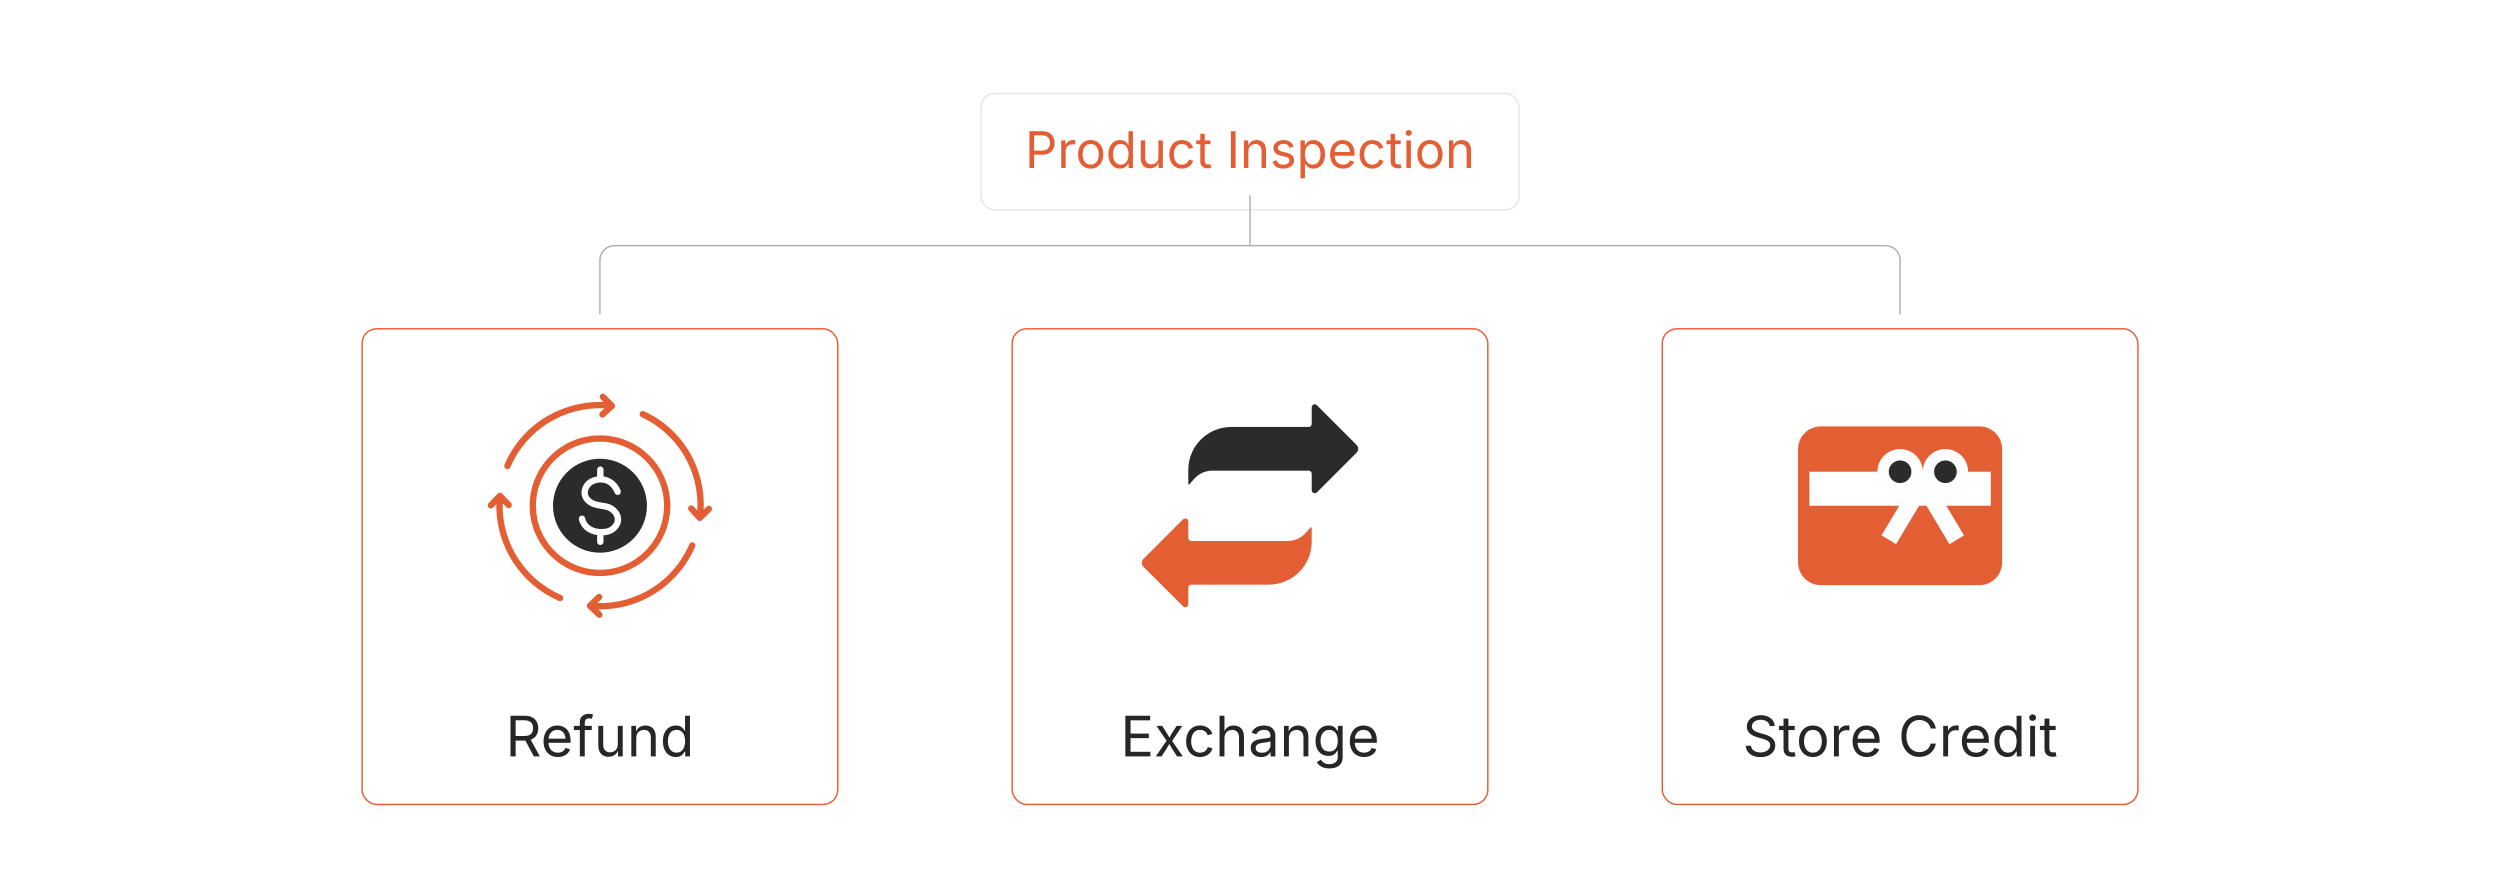 <?xml version="1.0" encoding="UTF-8"?><svg id="_02-Product-Inspection-_-Return-Processing" xmlns="http://www.w3.org/2000/svg" xmlns:xlink="http://www.w3.org/1999/xlink" viewBox="0 0 860 298.867"><defs><filter id="drop-shadow-1" filterUnits="userSpaceOnUse"><feOffset dx="0" dy="5"/><feGaussianBlur result="blur" stdDeviation="4"/><feFlood flood-color="#333" flood-opacity=".09"/><feComposite in2="blur" operator="in"/><feComposite in="SourceGraphic"/></filter><filter id="drop-shadow-2" filterUnits="userSpaceOnUse"><feOffset dx="0" dy="5"/><feGaussianBlur result="blur-2" stdDeviation="4"/><feFlood flood-color="#333" flood-opacity=".09"/><feComposite in2="blur-2" operator="in"/><feComposite in="SourceGraphic"/></filter><filter id="drop-shadow-3" filterUnits="userSpaceOnUse"><feOffset dx="0" dy="5"/><feGaussianBlur result="blur-3" stdDeviation="4"/><feFlood flood-color="#333" flood-opacity=".09"/><feComposite in2="blur-3" operator="in"/><feComposite in="SourceGraphic"/></filter><filter id="drop-shadow-4" filterUnits="userSpaceOnUse"><feOffset dx="0" dy="5"/><feGaussianBlur result="blur-4" stdDeviation="4"/><feFlood flood-color="#333" flood-opacity=".09"/><feComposite in2="blur-4" operator="in"/><feComposite in="SourceGraphic"/></filter></defs><g filter="url(#drop-shadow-1)"><rect x="337.485" y="27.141" width="185.03" height="40.038" rx="4.627" ry="4.627" fill="#fff" stroke="#e5e5e5" stroke-miterlimit="10" stroke-width=".5"/><path d="M354.132,52.798v-12.661h4.334c.985,0,1.797.18,2.434.54.638.36,1.11.843,1.419,1.449.309.606.463,1.286.463,2.039s-.154,1.436-.463,2.048c-.309.612-.781,1.099-1.415,1.461-.634.363-1.444.544-2.43.544h-3.067v-1.419h2.991c.668,0,1.207-.115,1.615-.344s.704-.544.888-.943c.184-.399.276-.848.276-1.347s-.092-.944-.276-1.338c-.184-.394-.481-.704-.892-.93s-.953-.34-1.627-.34h-2.634v11.242h-1.615Z" fill="#e45e34" stroke-width="0"/><path d="M365.06,52.798v-9.5h1.479v1.461h.102c.176-.481.489-.868.939-1.16.451-.292.959-.438,1.525-.438.113,0,.248.003.404.008.156.006.279.011.37.017v1.538c-.045-.011-.159-.028-.34-.051-.182-.022-.374-.034-.578-.034-.453,0-.859.095-1.219.285s-.642.45-.846.782c-.204.331-.306.712-.306,1.143v5.948h-1.529Z" fill="#e45e34" stroke-width="0"/><path d="M375.188,53.002c-.861,0-1.616-.204-2.265-.612-.649-.408-1.154-.98-1.517-1.717-.363-.736-.544-1.592-.544-2.566,0-.991.181-1.857.544-2.596.362-.739.868-1.312,1.517-1.721.648-.408,1.403-.612,2.265-.612.867,0,1.625.204,2.277.612.651.408,1.158.981,1.521,1.721.362.739.543,1.605.543,2.596,0,.974-.181,1.83-.543,2.566-.363.737-.87,1.309-1.521,1.717-.652.408-1.411.612-2.277.612ZM375.188,51.634c.64,0,1.167-.164,1.581-.493.413-.329.719-.761.917-1.296.198-.536.297-1.115.297-1.738,0-.629-.099-1.214-.297-1.755-.198-.541-.504-.977-.917-1.309-.414-.331-.94-.497-1.581-.497-.635,0-1.156.166-1.563.497-.408.332-.711.767-.909,1.305-.199.538-.298,1.125-.298,1.759,0,.623.099,1.202.298,1.738.198.535.501.967.909,1.296.408.329.929.493,1.563.493Z" fill="#e45e34" stroke-width="0"/><path d="M385.317,53.002c-.788,0-1.484-.201-2.09-.604s-1.079-.971-1.419-1.708c-.34-.736-.51-1.609-.51-2.617,0-1.002.171-1.871.514-2.604.343-.733.817-1.298,1.423-1.695.606-.396,1.303-.595,2.09-.595.617,0,1.107.102,1.47.306.363.204.642.435.837.692.196.258.344.472.446.642h.119v-4.682h1.529v12.661h-1.479v-1.47h-.17c-.102.176-.253.396-.455.659-.201.264-.484.499-.85.705-.366.207-.852.311-1.458.311ZM385.546,51.634c.578,0,1.065-.151,1.461-.455s.697-.724.901-1.262.306-1.159.306-1.861c0-.702-.101-1.315-.301-1.839-.201-.524-.5-.933-.896-1.228-.397-.294-.887-.442-1.47-.442-.601,0-1.101.156-1.5.467-.399.312-.698.732-.896,1.262-.199.53-.298,1.123-.298,1.78,0,.663.101,1.265.302,1.806.201.542.503.972.905,1.292.402.32.897.48,1.487.48Z" fill="#e45e34" stroke-width="0"/><path d="M395.633,52.917c-.64,0-1.202-.132-1.687-.396-.484-.263-.861-.661-1.13-1.194-.269-.532-.403-1.198-.403-1.997v-6.033h1.529v5.906c0,.73.192,1.303.578,1.716s.909.62,1.572.62c.453,0,.859-.099,1.219-.297.36-.198.645-.488.854-.871s.314-.843.314-1.381v-5.693h1.538v9.5h-1.479v-2.303h.204c-.294.889-.712,1.516-1.253,1.878-.542.362-1.16.544-1.857.544Z" fill="#e45e34" stroke-width="0"/><path d="M406.569,53.002c-.861,0-1.616-.204-2.265-.612-.649-.408-1.154-.98-1.517-1.717-.363-.736-.544-1.592-.544-2.566,0-.991.181-1.857.544-2.596.362-.739.868-1.312,1.517-1.721.648-.408,1.403-.612,2.265-.612.458,0,.892.06,1.3.179.408.119.78.291,1.118.514.337.224.627.499.871.824s.431.695.561,1.109l-1.47.417c-.068-.244-.173-.468-.314-.671-.142-.204-.313-.381-.514-.531-.201-.15-.432-.266-.693-.348-.26-.082-.546-.124-.858-.124-.635,0-1.156.166-1.563.497-.408.332-.711.767-.909,1.305-.199.538-.298,1.125-.298,1.759,0,.623.099,1.202.298,1.738.198.535.501.967.909,1.296.408.329.929.493,1.563.493.317,0,.609-.042.875-.127s.503-.206.709-.361c.207-.156.381-.341.522-.557.142-.215.247-.45.314-.705l1.462.417c-.125.425-.311.803-.557,1.134-.247.332-.54.615-.879.85-.34.235-.717.414-1.13.536-.414.122-.853.183-1.317.183Z" fill="#e45e34" stroke-width="0"/><path d="M416.383,43.298v1.309h-4.912v-1.309h4.912ZM412.899,41.037h1.529v9.296c0,.425.086.735.259.931s.46.293.862.293c.096,0,.22-.011.37-.034.15-.023.288-.045.412-.068l.314,1.292c-.159.056-.338.099-.54.127-.201.028-.401.042-.599.042-.821,0-1.461-.217-1.92-.65-.458-.433-.688-1.038-.688-1.814v-9.415Z" fill="#e45e34" stroke-width="0"/><path d="M425.033,40.136v12.661h-1.615v-12.661h1.615Z" fill="#e45e34" stroke-width="0"/><path d="M429.435,47.104v5.693h-1.529v-9.5h1.47l.009,2.303h-.212c.289-.878.701-1.501,1.236-1.869.535-.368,1.163-.553,1.882-.553.64,0,1.2.132,1.682.396.481.263.857.66,1.126,1.189.27.53.404,1.197.404,2.001v6.033h-1.53v-5.906c0-.73-.19-1.303-.573-1.716-.382-.414-.905-.62-1.567-.62-.454,0-.861.099-1.224.297-.363.198-.649.487-.858.867s-.314.841-.314,1.385Z" fill="#e45e34" stroke-width="0"/><path d="M441.416,53.002c-.651,0-1.23-.095-1.737-.285-.507-.19-.925-.472-1.254-.846-.328-.374-.549-.833-.662-1.376l1.453-.349c.136.521.392.904.769,1.147s.849.365,1.415.365c.663,0,1.19-.142,1.585-.425.394-.283.59-.62.59-1.011,0-.329-.114-.602-.344-.82-.229-.218-.579-.381-1.05-.489l-1.58-.374c-.861-.204-1.501-.52-1.921-.947-.419-.428-.628-.976-.628-1.644,0-.544.152-1.024.458-1.44.307-.417.724-.742,1.254-.977.529-.235,1.131-.353,1.806-.353.651,0,1.205.098,1.661.293s.827.464,1.113.807.5.738.642,1.186l-1.386.357c-.13-.34-.347-.649-.649-.926-.304-.278-.761-.417-1.372-.417-.567,0-1.038.13-1.415.391-.377.26-.565.589-.565.985,0,.352.128.633.383.846s.659.384,1.215.514l1.437.34c.86.204,1.498.52,1.911.947.414.428.62.967.62,1.619,0,.555-.156,1.049-.471,1.483-.314.433-.754.775-1.317,1.024s-1.217.374-1.959.374Z" fill="#e45e34" stroke-width="0"/><path d="M447.373,56.349v-13.052h1.479v1.521h.17c.107-.17.258-.384.45-.642s.47-.488.833-.692c.362-.204.853-.306,1.47-.306.793,0,1.491.199,2.095.595s1.076.961,1.419,1.695c.343.734.514,1.602.514,2.604,0,1.008-.17,1.881-.51,2.617-.34.737-.812,1.306-1.414,1.708-.604.402-1.302.604-2.095.604-.601,0-1.085-.104-1.453-.311-.368-.207-.651-.441-.85-.705-.198-.263-.352-.483-.459-.659h-.119v5.022h-1.529ZM451.554,51.634c.595,0,1.092-.16,1.491-.48.399-.32.699-.75.9-1.292.201-.541.302-1.143.302-1.806,0-.657-.099-1.25-.297-1.78-.199-.53-.498-.95-.896-1.262-.399-.312-.899-.467-1.5-.467-.584,0-1.074.147-1.471.442-.396.295-.695.704-.896,1.228-.2.524-.301,1.137-.301,1.839,0,.703.102,1.323.306,1.861s.506.958.905,1.262c.398.303.885.455,1.457.455Z" fill="#e45e34" stroke-width="0"/><path d="M462.021,53.002c-.917,0-1.709-.204-2.375-.612-.665-.408-1.178-.978-1.538-1.708-.359-.731-.539-1.583-.539-2.558,0-.975.176-1.833.526-2.575.352-.742.849-1.323,1.491-1.742.644-.419,1.396-.629,2.257-.629.504,0,1.001.084,1.491.251.489.167.935.436,1.334.807s.718.86.956,1.466c.237.606.356,1.348.356,2.226v.638h-7.376v-1.292h6.552l-.714.476c0-.623-.098-1.177-.293-1.661s-.485-.864-.871-1.139c-.385-.275-.864-.412-1.436-.412-.572,0-1.062.14-1.471.42-.407.281-.719.646-.935,1.096-.215.451-.322.934-.322,1.449v.858c0,.703.121,1.299.365,1.789.243.49.585.861,1.023,1.113.439.252.947.378,1.525.378.374,0,.714-.054,1.02-.161.306-.108.569-.271.79-.489.222-.218.392-.489.51-.812l1.479.408c-.146.476-.396.896-.747,1.258-.352.363-.786.646-1.305.85-.519.204-1.104.306-1.755.306Z" fill="#e45e34" stroke-width="0"/><path d="M472.04,53.002c-.861,0-1.616-.204-2.265-.612-.648-.408-1.154-.98-1.517-1.717-.362-.736-.544-1.592-.544-2.566,0-.991.182-1.857.544-2.596s.868-1.312,1.517-1.721c.648-.408,1.403-.612,2.265-.612.459,0,.892.06,1.3.179s.78.291,1.117.514.628.499.871.824c.244.326.431.695.561,1.109l-1.47.417c-.067-.244-.173-.468-.314-.671-.142-.204-.312-.381-.514-.531-.201-.15-.433-.266-.692-.348-.261-.082-.547-.124-.858-.124-.635,0-1.156.166-1.563.497-.408.332-.711.767-.909,1.305s-.298,1.125-.298,1.759c0,.623.1,1.202.298,1.738.198.535.501.967.909,1.296.407.329.929.493,1.563.493.317,0,.608-.042.875-.127s.503-.206.71-.361c.206-.156.381-.341.522-.557.142-.215.246-.45.314-.705l1.461.417c-.124.425-.31.803-.557,1.134-.246.332-.539.615-.879.85-.34.235-.717.414-1.13.536-.414.122-.854.183-1.317.183Z" fill="#e45e34" stroke-width="0"/><path d="M481.854,43.298v1.309h-4.911v-1.309h4.911ZM478.371,41.037h1.529v9.296c0,.425.086.735.259.931s.461.293.863.293c.096,0,.219-.011.369-.034.15-.023.287-.045.412-.068l.314,1.292c-.158.056-.339.099-.539.127-.201.028-.401.042-.6.042-.821,0-1.462-.217-1.92-.65-.459-.433-.688-1.038-.688-1.814v-9.415Z" fill="#e45e34" stroke-width="0"/><path d="M484.582,41.742c-.289,0-.539-.099-.748-.297-.21-.198-.314-.436-.314-.713,0-.283.104-.523.314-.718.209-.195.459-.293.748-.293.294,0,.546.098.756.293s.314.435.314.718c0,.277-.104.515-.314.713-.21.199-.462.297-.756.297ZM483.809,52.798v-9.5h1.529v9.5h-1.529Z" fill="#e45e34" stroke-width="0"/><path d="M491.89,53.002c-.861,0-1.616-.204-2.265-.612-.648-.408-1.154-.98-1.517-1.717-.362-.736-.544-1.592-.544-2.566,0-.991.182-1.857.544-2.596s.868-1.312,1.517-1.721c.648-.408,1.403-.612,2.265-.612.866,0,1.626.204,2.277.612.651.408,1.158.981,1.521,1.721s.544,1.605.544,2.596c0,.974-.182,1.83-.544,2.566-.362.737-.869,1.309-1.521,1.717-.651.408-1.411.612-2.277.612ZM491.89,51.634c.64,0,1.167-.164,1.58-.493.414-.329.72-.761.918-1.296.198-.536.298-1.115.298-1.738,0-.629-.1-1.214-.298-1.755-.198-.541-.504-.977-.918-1.309-.413-.331-.94-.497-1.58-.497-.635,0-1.156.166-1.563.497-.408.332-.711.767-.909,1.305s-.298,1.125-.298,1.759c0,.623.1,1.202.298,1.738.198.535.501.967.909,1.296.407.329.929.493,1.563.493Z" fill="#e45e34" stroke-width="0"/><path d="M499.987,47.104v5.693h-1.529v-9.5h1.47l.009,2.303h-.213c.289-.878.701-1.501,1.236-1.869s1.163-.553,1.883-.553c.64,0,1.2.132,1.682.396.481.263.857.66,1.126,1.189.27.53.404,1.197.404,2.001v6.033h-1.53v-5.906c0-.73-.19-1.303-.573-1.716-.382-.414-.905-.62-1.567-.62-.453,0-.861.099-1.224.297-.363.198-.649.487-.858.867-.21.379-.314.841-.314,1.385Z" fill="#e45e34" stroke-width="0"/></g><g filter="url(#drop-shadow-2)"><rect x="571.82" y="108.108" width="163.619" height="163.619" rx="5" ry="5" fill="#fff" stroke="#e45e34" stroke-miterlimit="10" stroke-width=".5"/><path d="M605.598,255.44c-1.008,0-1.883-.163-2.624-.488s-1.322-.781-1.741-1.366c-.42-.585-.657-1.269-.714-2.051h1.831c.05.526.229.959.535,1.3.307.341.699.595,1.178.761s.99.249,1.535.249c.633,0,1.2-.103,1.704-.31s.903-.498,1.197-.873c.294-.376.44-.811.44-1.305,0-.451-.126-.817-.379-1.099-.254-.281-.591-.513-1.01-.694-.42-.182-.879-.341-1.381-.479l-1.689-.479c-1.127-.319-2.003-.776-2.629-1.371-.625-.595-.938-1.355-.938-2.281,0-.789.213-1.479.638-2.07.426-.591,1.002-1.05,1.729-1.375.726-.325,1.539-.488,2.44-.488.921,0,1.733.163,2.441.488.707.326,1.266.769,1.676,1.329.409.56.628,1.194.652,1.901h-1.746c-.081-.682-.407-1.209-.977-1.582s-1.271-.559-2.103-.559c-.602,0-1.129.099-1.582.295-.454.197-.807.466-1.057.808s-.375.731-.375,1.169c0,.488.151.881.455,1.178.303.297.663.529,1.08.695.416.166.793.295,1.131.39l1.398.385c.376.1.791.238,1.244.413s.887.408,1.301.699c.412.291.752.661,1.018,1.108.267.448.4.997.4,1.648,0,.764-.199,1.452-.597,2.065s-.976,1.098-1.732,1.455-1.675.535-2.751.535Z" fill="#262626" stroke-width="0"/><path d="M617.381,244.7v1.446h-5.427v-1.446h5.427ZM613.531,242.202h1.689v10.271c0,.469.096.812.287,1.028.19.216.508.324.953.324.105,0,.242-.013.408-.038s.317-.05.455-.075l.348,1.427c-.176.062-.375.109-.597.141s-.442.047-.661.047c-.908,0-1.615-.239-2.123-.718-.506-.479-.76-1.146-.76-2.004v-10.402Z" fill="#262626" stroke-width="0"/><path d="M623.623,255.421c-.951,0-1.785-.225-2.502-.676s-1.275-1.083-1.676-1.896c-.4-.813-.6-1.759-.6-2.835,0-1.095.199-2.051.6-2.868.4-.816.959-1.45,1.676-1.901s1.551-.676,2.502-.676c.959,0,1.797.226,2.517.676s1.28,1.084,1.681,1.901c.4.817.602,1.773.602,2.868,0,1.077-.201,2.022-.602,2.835-.4.814-.961,1.446-1.681,1.896s-1.558.676-2.517.676ZM623.623,253.91c.708,0,1.29-.182,1.747-.544.456-.363.794-.84,1.014-1.432.22-.591.329-1.231.329-1.92,0-.694-.109-1.341-.329-1.938s-.558-1.08-1.014-1.446c-.457-.366-1.039-.549-1.747-.549-.7,0-1.275.183-1.727.549s-.785.847-1.005,1.441c-.22.595-.329,1.243-.329,1.943,0,.689.109,1.329.329,1.92.22.592.554,1.069,1.005,1.432.451.363,1.026.544,1.727.544Z" fill="#262626" stroke-width="0"/><path d="M630.881,255.196v-10.496h1.634v1.615h.112c.193-.532.54-.959,1.037-1.282.498-.322,1.06-.483,1.686-.483.125,0,.273.003.446.009.172.006.308.013.408.019v1.699c-.05-.013-.175-.031-.376-.056-.2-.025-.412-.038-.639-.038-.5,0-.949.104-1.347.314-.397.209-.708.498-.935.864-.225.366-.338.787-.338,1.263v6.572h-1.689Z" fill="#262626" stroke-width="0"/><path d="M642.213,255.421c-1.014,0-1.889-.225-2.624-.676s-1.302-1.08-1.699-1.887c-.397-.807-.597-1.749-.597-2.826s.194-2.025.582-2.845c.389-.82.938-1.461,1.648-1.925.71-.463,1.541-.695,2.492-.695.557,0,1.106.093,1.648.277.541.185,1.032.482,1.473.892.441.41.794.95,1.057,1.62.264.67.395,1.49.395,2.46v.704h-8.149v-1.427h7.239l-.789.526c0-.688-.107-1.3-.324-1.835-.216-.535-.537-.955-.962-1.258-.426-.303-.954-.455-1.587-.455s-1.174.155-1.624.465c-.45.31-.795.713-1.032,1.211-.238.498-.357,1.031-.357,1.601v.948c0,.776.135,1.435.404,1.977.269.542.646.951,1.131,1.229.484.279,1.047.418,1.686.418.412,0,.788-.06,1.126-.178.339-.119.63-.299.874-.54.243-.241.432-.54.562-.896l1.634.451c-.163.526-.438.989-.826,1.39-.388.4-.868.713-1.441.938-.573.226-1.219.338-1.938.338Z" fill="#262626" stroke-width="0"/><path d="M660.285,255.384c-1.195,0-2.262-.29-3.197-.869-.936-.579-1.67-1.405-2.205-2.479s-.803-2.349-.803-3.826c0-1.483.268-2.762.803-3.835.535-1.073,1.27-1.901,2.205-2.483s2.002-.873,3.197-.873c.707,0,1.375.103,2.004.31s1.194.509,1.695.906c.5.398.918.88,1.254,1.446.334.567.564,1.21.689,1.93h-1.783c-.102-.482-.271-.904-.512-1.268-.242-.363-.535-.669-.883-.92s-.73-.438-1.15-.563c-.42-.125-.857-.188-1.314-.188-.839,0-1.596.212-2.271.638s-1.211,1.05-1.605,1.873-.592,1.833-.592,3.028c0,1.189.199,2.195.596,3.018.398.823.935,1.446,1.61,1.869.677.422,1.431.634,2.263.634.457,0,.895-.064,1.314-.193.42-.128.803-.316,1.15-.563.348-.248.641-.554.883-.92.24-.366.41-.787.512-1.263h1.783c-.119.714-.346,1.352-.681,1.916-.335.563-.753,1.045-1.253,1.446-.502.4-1.066.706-1.695.915-.629.21-1.301.315-2.014.315Z" fill="#262626" stroke-width="0"/><path d="M668.463,255.196v-10.496h1.634v1.615h.112c.193-.532.54-.959,1.037-1.282.498-.322,1.06-.483,1.686-.483.125,0,.273.003.446.009.172.006.308.013.408.019v1.699c-.05-.013-.175-.031-.376-.056-.2-.025-.412-.038-.639-.038-.5,0-.949.104-1.347.314-.397.209-.708.498-.935.864-.225.366-.338.787-.338,1.263v6.572h-1.689Z" fill="#262626" stroke-width="0"/><path d="M679.795,255.421c-1.015,0-1.889-.225-2.625-.676-.735-.451-1.302-1.08-1.699-1.887-.397-.807-.596-1.749-.596-2.826s.193-2.025.582-2.845c.388-.82.938-1.461,1.647-1.925.71-.463,1.541-.695,2.493-.695.557,0,1.105.093,1.647.277.541.185,1.032.482,1.474.892.441.41.793.95,1.057,1.62.263.67.395,1.49.395,2.46v.704h-8.15v-1.427h7.239l-.788.526c0-.688-.108-1.3-.324-1.835-.217-.535-.537-.955-.963-1.258-.426-.303-.954-.455-1.586-.455-.633,0-1.174.155-1.625.465-.45.31-.795.713-1.032,1.211-.238.498-.356,1.031-.356,1.601v.948c0,.776.135,1.435.403,1.977s.646.951,1.132,1.229c.484.279,1.047.418,1.685.418.413,0,.788-.06,1.126-.178.339-.119.63-.299.874-.54.243-.241.432-.54.563-.896l1.633.451c-.162.526-.438.989-.826,1.39-.388.4-.868.713-1.441.938-.572.226-1.219.338-1.938.338Z" fill="#262626" stroke-width="0"/><path d="M690.525,255.421c-.87,0-1.64-.222-2.31-.667-.669-.444-1.192-1.073-1.567-1.887-.376-.814-.563-1.778-.563-2.892,0-1.108.188-2.067.567-2.878s.903-1.435,1.573-1.873c.669-.438,1.439-.657,2.31-.657.682,0,1.223.113,1.624.338.4.225.709.48.925.765s.38.521.492.708h.132v-5.173h1.69v13.989h-1.634v-1.624h-.188c-.112.194-.279.437-.502.728s-.535.551-.938.779c-.403.228-.94.342-1.61.342ZM690.779,253.91c.639,0,1.176-.167,1.615-.502.438-.334.77-.799.994-1.394.226-.595.338-1.28.338-2.056,0-.776-.111-1.454-.333-2.033-.222-.579-.552-1.031-.99-1.356-.438-.325-.979-.488-1.624-.488-.664,0-1.217.172-1.657.517-.441.344-.771.809-.991,1.394-.219.585-.328,1.241-.328,1.967,0,.732.111,1.397.334,1.995.222.598.555,1.073,1,1.427.443.354.991.531,1.643.531Z" fill="#262626" stroke-width="0"/><path d="M699.219,242.982c-.318,0-.594-.109-.826-.329-.231-.219-.348-.482-.348-.789,0-.313.116-.578.348-.793.232-.216.508-.324.826-.324.326,0,.604.108.836.324s.348.48.348.793c0,.307-.116.57-.348.789-.231.219-.51.329-.836.329ZM698.365,255.196v-10.496h1.689v10.496h-1.689Z" fill="#262626" stroke-width="0"/><path d="M707.152,244.7v1.446h-5.426v-1.446h5.426ZM703.303,242.202h1.69v10.271c0,.469.095.812.286,1.028.191.216.508.324.953.324.106,0,.242-.013.408-.038s.318-.05.455-.075l.348,1.427c-.176.062-.374.109-.596.141-.223.031-.443.047-.662.047-.908,0-1.615-.239-2.122-.718-.507-.479-.761-1.146-.761-2.004v-10.402Z" fill="#262626" stroke-width="0"/></g><circle cx="669.229" cy="162.284" r="3.9" fill="#2b2b2b" stroke-width="0"/><circle cx="653.629" cy="162.284" r="3.9" fill="#2b2b2b" stroke-width="0"/><path d="M669.229,154.484c-4.308,0-7.8,3.492-7.8,7.8,0-4.308-3.492-7.8-7.8-7.8s-7.8,3.492-7.8,7.8h-23.4v11.7h30.909l-6.117,10.195,5.016,3.009,7.922-13.204h2.539l7.922,13.204,5.016-3.009-6.117-10.195h15.309v-11.7h-7.8c0-4.308-3.492-7.8-7.8-7.8Z" fill="none" stroke-width="0"/><path d="M680.928,146.684h-54.599c-4.308,0-7.8,3.492-7.8,7.8v38.999c0,4.308,3.492,7.8,7.8,7.8h54.599c4.308,0,7.8-3.492,7.8-7.8v-38.999c0-4.308-3.492-7.8-7.8-7.8ZM684.828,173.984h-15.309l6.117,10.195-5.016,3.009-7.922-13.204h-2.539l-7.922,13.204-5.016-3.009,6.117-10.195h-30.909v-11.7h23.4c0-4.308,3.492-7.8,7.8-7.8s7.8,3.492,7.8,7.8c0-4.308,3.492-7.8,7.8-7.8,4.308,0,7.8,3.492,7.8,7.8h7.8v11.7Z" fill="#e45e34" stroke-width="0"/><g filter="url(#drop-shadow-3)"><rect x="348.191" y="108.108" width="163.619" height="163.619" rx="5" ry="5" fill="#fff" stroke="#e45e34" stroke-miterlimit="10" stroke-width=".5"/><path d="M387.123,255.196v-13.989h8.524v1.577h-6.741v4.563h6.281v1.577h-6.281v4.694h6.826v1.577h-8.609Z" fill="#262626" stroke-width="0"/><path d="M397.601,255.196l4.14-6.037-.009,1.295-3.915-5.755h1.972l1.305,2.037c.338.526.631,1.017.878,1.474s.502.898.765,1.324h-.882c.269-.426.515-.867.737-1.324s.505-.948.85-1.474l1.333-2.037h1.934l-3.934,5.83v-1.249l4.103,5.915h-1.962l-1.54-2.356c-.332-.513-.618-.991-.859-1.432-.241-.441-.49-.865-.746-1.272h.892c-.256.407-.494.831-.713,1.272-.219.441-.498.918-.835,1.432l-1.559,2.356h-1.953Z" fill="#262626" stroke-width="0"/><path d="M412.81,255.421c-.951,0-1.785-.225-2.502-.676s-1.275-1.083-1.676-1.896c-.4-.813-.601-1.759-.601-2.835,0-1.095.2-2.051.601-2.868.4-.816.959-1.45,1.676-1.901s1.551-.676,2.502-.676c.507,0,.986.066,1.437.197s.862.321,1.235.568c.372.247.693.551.962.911s.476.768.62,1.225l-1.624.46c-.075-.269-.191-.517-.347-.742-.157-.225-.346-.421-.568-.587-.222-.166-.477-.294-.765-.385-.288-.091-.604-.136-.948-.136-.701,0-1.276.183-1.727.549s-.786.847-1.005,1.441c-.219.595-.329,1.243-.329,1.943,0,.689.109,1.329.329,1.92.219.592.554,1.069,1.005,1.432.451.363,1.026.544,1.727.544.351,0,.673-.047.967-.141.294-.094.555-.227.784-.399.229-.172.421-.377.578-.615.156-.238.272-.498.347-.779l1.615.46c-.138.469-.342.887-.615,1.253s-.596.679-.972.939-.792.457-1.249.591c-.457.135-.942.202-1.456.202Z" fill="#262626" stroke-width="0"/><path d="M421.212,248.906v6.29h-1.69v-13.989h1.69v6.037h-.291c.319-.97.774-1.658,1.366-2.065.592-.407,1.285-.61,2.08-.61.708,0,1.329.146,1.864.437s.951.729,1.249,1.314c.297.585.446,1.322.446,2.211v6.666h-1.7v-6.525c0-.808-.211-1.439-.633-1.896-.423-.457-1-.686-1.732-.686-.501,0-.952.11-1.352.329-.4.219-.717.539-.948.958-.231.419-.347.929-.347,1.53Z" fill="#262626" stroke-width="0"/><path d="M433.83,255.44c-.663,0-1.266-.125-1.807-.375-.542-.25-.972-.617-1.292-1.099-.319-.482-.479-1.067-.479-1.755,0-.601.119-1.089.357-1.465s.556-.671.954-.887.837-.377,1.318-.483c.482-.106.968-.191,1.455-.253.626-.082,1.137-.144,1.531-.188.394-.043.687-.119.877-.225.191-.106.287-.288.287-.544v-.057c0-.438-.082-.809-.244-1.112-.163-.304-.407-.537-.732-.7-.326-.163-.732-.244-1.221-.244-.501,0-.93.079-1.286.235-.356.157-.646.352-.868.587-.223.235-.39.474-.503.718l-1.624-.535c.269-.639.632-1.138,1.089-1.498s.961-.615,1.512-.765,1.096-.226,1.634-.226c.351,0,.749.042,1.197.127.447.084.879.252,1.295.502.417.25.761.621,1.033,1.112.272.492.408,1.147.408,1.967v6.919h-1.662v-1.427h-.112c-.119.244-.31.496-.572.756-.264.26-.604.478-1.023.653-.42.175-.927.263-1.521.263ZM434.121,253.947c.626,0,1.155-.122,1.587-.366s.761-.562.986-.953c.225-.391.338-.799.338-1.225v-1.455c-.069.082-.22.155-.451.221-.231.065-.496.124-.793.173-.298.05-.586.093-.864.127-.278.035-.499.061-.661.08-.407.05-.787.136-1.142.258-.354.122-.637.3-.85.535s-.318.553-.318.953c0,.363.094.667.281.911s.444.429.77.554c.325.125.698.188,1.117.188Z" fill="#262626" stroke-width="0"/><path d="M443.379,248.906v6.29h-1.69v-10.496h1.624l.01,2.544h-.234c.319-.97.774-1.658,1.365-2.065.592-.407,1.285-.61,2.08-.61.707,0,1.327.146,1.858.437.532.291.947.729,1.244,1.314.298.585.446,1.322.446,2.211v6.666h-1.69v-6.525c0-.808-.211-1.439-.633-1.896-.423-.457-1-.686-1.732-.686-.501,0-.952.11-1.353.329-.4.219-.717.539-.948.958-.231.419-.347.929-.347,1.53Z" fill="#262626" stroke-width="0"/><path d="M457.302,259.346c-.776,0-1.447-.099-2.014-.296-.567-.197-1.038-.458-1.413-.784-.376-.325-.673-.679-.893-1.061l1.371-.883c.15.2.336.423.559.667.222.244.522.452.901.625.379.172.875.258,1.488.258.839,0,1.528-.201,2.07-.601.541-.4.812-1.033.812-1.896v-2.103h-.159c-.119.201-.286.438-.503.714-.216.275-.525.518-.929.728-.404.209-.944.314-1.62.314-.839,0-1.593-.199-2.263-.596s-1.198-.978-1.586-1.742c-.389-.763-.582-1.693-.582-2.788,0-1.083.19-2.023.572-2.821s.909-1.416,1.582-1.854c.673-.438,1.444-.657,2.314-.657.676,0,1.216.111,1.619.333s.715.478.935.765c.219.288.388.526.507.713h.159v-1.68h1.644v10.769c0,.901-.204,1.638-.61,2.211-.407.573-.956.993-1.647,1.263-.692.269-1.464.404-2.314.404ZM457.255,253.525c.638,0,1.177-.146,1.614-.437.438-.291.771-.71.995-1.258.226-.548.338-1.203.338-1.967,0-.745-.11-1.4-.333-1.967-.222-.566-.553-1.011-.99-1.333-.438-.322-.979-.483-1.624-.483-.664,0-1.218.171-1.662.512-.444.341-.777.796-1,1.366-.222.569-.333,1.205-.333,1.906,0,.72.112,1.355.338,1.906s.561.981,1.005,1.291c.444.31.995.465,1.652.465Z" fill="#262626" stroke-width="0"/><path d="M469.253,255.421c-1.014,0-1.889-.225-2.624-.676s-1.302-1.08-1.699-1.887c-.397-.807-.596-1.749-.596-2.826s.193-2.025.582-2.845c.388-.82.937-1.461,1.647-1.925.71-.463,1.541-.695,2.492-.695.558,0,1.106.093,1.648.277.541.185,1.032.482,1.474.892.441.41.793.95,1.056,1.62.264.67.395,1.49.395,2.46v.704h-8.149v-1.427h7.239l-.789.526c0-.688-.107-1.3-.324-1.835-.216-.535-.536-.955-.962-1.258-.426-.303-.954-.455-1.587-.455-.632,0-1.173.155-1.624.465-.45.31-.795.713-1.032,1.211-.238.498-.357,1.031-.357,1.601v.948c0,.776.135,1.435.404,1.977.269.542.646.951,1.131,1.229.485.279,1.047.418,1.686.418.413,0,.788-.06,1.126-.178.339-.119.63-.299.874-.54.243-.241.432-.54.562-.896l1.634.451c-.163.526-.438.989-.826,1.39-.388.4-.868.713-1.441.938-.572.226-1.219.338-1.938.338Z" fill="#262626" stroke-width="0"/></g><path d="M451.095,181.373c-.084-.032-.174-.01-.233.058l-1.563,1.728c-1.618,1.896-3.999,2.972-6.492,2.936h-32.983c-.581-.006-1.053-.478-1.053-1.059v-5.656c-.003-.426-.258-.808-.653-.969-.394-.161-.846-.074-1.15.226l-13.625,13.627c-.74.743-.74,1.941,0,2.687l13.625,13.618c.3.307.759.401,1.153.239.397-.165.656-.556.649-.982v-5.649c0-.281.11-.549.307-.749.197-.197.465-.31.746-.31h26.684l-0-.006c3.902-.007,7.639-1.56,10.401-4.319,2.759-2.758,4.309-6.499,4.319-10.401v-4.819c0-.09-.052-.168-.132-.2Z" fill="#e45e34" stroke-width="0"/><path d="M466.656,153.045l-13.625-13.622c-.294-.326-.762-.433-1.166-.265-.407.168-.662.572-.636,1.011v5.646c0,.281-.11.549-.307.749-.197.197-.465.31-.746.31h-26.684l0.0.001c-3.899.007-7.639,1.557-10.398,4.315-2.759,2.755-4.312,6.496-4.322,10.394v4.877c0,.09.052.168.132.2.084.032.174.01.233-.058l1.563-1.77c1.622-1.89,3.999-2.962,6.493-2.927h32.983c.581,0,1.053.468,1.053,1.05v5.656c.003.426.258.808.652.969.394.165.846.074,1.15-.226l13.625-13.625c.74-.746.74-1.945,0-2.687Z" fill="#2b2b2b" stroke-width="0"/><g filter="url(#drop-shadow-4)"><rect x="124.562" y="108.108" width="163.619" height="163.619" rx="5" ry="5" fill="#fff" stroke="#e45e34" stroke-miterlimit="10" stroke-width=".5"/><path d="M175.601,255.196v-13.989h4.788c1.089,0,1.986.187,2.69.559.704.373,1.227.884,1.568,1.535.341.651.512,1.393.512,2.225s-.171,1.568-.512,2.206c-.341.639-.862,1.138-1.563,1.498s-1.596.54-2.685.54h-3.802v-1.587h3.718c.739,0,1.332-.108,1.779-.324.447-.216.774-.522.981-.92.207-.397.31-.868.31-1.413,0-.557-.104-1.041-.31-1.451-.207-.41-.535-.729-.986-.958s-1.048-.343-1.793-.343h-2.911v12.421h-1.784ZM183.637,255.196l-3.38-6.3h2.009l3.437,6.3h-2.065Z" fill="#262626" stroke-width="0"/><path d="M191.899,255.421c-1.014,0-1.889-.225-2.624-.676-.736-.451-1.302-1.08-1.699-1.887-.398-.807-.596-1.749-.596-2.826s.194-2.025.582-2.845c.388-.82.937-1.461,1.647-1.925.71-.463,1.541-.695,2.493-.695.557,0,1.106.093,1.648.277.541.185,1.033.482,1.474.892.441.41.793.95,1.056,1.62.263.67.395,1.49.395,2.46v.704h-8.149v-1.427h7.239l-.789.526c0-.688-.108-1.3-.324-1.835-.216-.535-.537-.955-.962-1.258-.426-.303-.955-.455-1.587-.455s-1.173.155-1.624.465c-.451.31-.795.713-1.033,1.211-.238.498-.357,1.031-.357,1.601v.948c0,.776.135,1.435.404,1.977s.646.951,1.131,1.229c.485.279,1.047.418,1.685.418.413,0,.789-.06,1.126-.178.338-.119.629-.299.874-.54.244-.241.432-.54.563-.896l1.634.451c-.163.526-.438.989-.826,1.39-.388.4-.869.713-1.441.938-.573.226-1.219.338-1.938.338Z" fill="#262626" stroke-width="0"/><path d="M203.578,244.7v1.446h-6.177v-1.446h6.177ZM199.466,255.196v-11.895c0-.607.142-1.114.427-1.521.285-.407.656-.713,1.113-.92.457-.207.939-.31,1.446-.31.4,0,.732.033.995.099s.457.127.582.183l-.469,1.446c-.088-.031-.202-.066-.343-.104-.141-.037-.33-.056-.568-.056-.52,0-.898.133-1.136.399-.238.266-.356.653-.356,1.16v11.52h-1.69Z" fill="#262626" stroke-width="0"/><path d="M209.371,255.327c-.708,0-1.329-.146-1.863-.437-.535-.291-.952-.73-1.249-1.319s-.446-1.324-.446-2.207v-6.666h1.69v6.525c0,.807.213,1.439.638,1.896.426.457,1.005.685,1.737.685.501,0,.95-.109,1.348-.329.397-.219.712-.54.943-.962.231-.423.347-.931.347-1.526v-6.29h1.7v10.496h-1.634v-2.544h.225c-.325.983-.787,1.674-1.385,2.075-.598.4-1.281.601-2.051.601Z" fill="#262626" stroke-width="0"/><path d="M218.872,248.906v6.29h-1.69v-10.496h1.624l.01,2.544h-.235c.319-.97.774-1.658,1.366-2.065.592-.407,1.285-.61,2.08-.61.708,0,1.327.146,1.859.437.532.291.947.729,1.244,1.314.297.585.446,1.322.446,2.211v6.666h-1.69v-6.525c0-.808-.211-1.439-.633-1.896-.423-.457-1-.686-1.732-.686-.501,0-.952.11-1.352.329-.4.219-.717.539-.948.958-.231.419-.347.929-.347,1.53Z" fill="#262626" stroke-width="0"/><path d="M232.476,255.421c-.87,0-1.64-.222-2.31-.667-.669-.444-1.192-1.073-1.568-1.887-.375-.814-.563-1.778-.563-2.892,0-1.108.189-2.067.568-2.878.378-.811.903-1.435,1.573-1.873.669-.438,1.439-.657,2.309-.657.682,0,1.224.113,1.625.338.4.225.709.48.925.765s.38.521.493.708h.131v-5.173h1.69v13.989h-1.633v-1.624h-.188c-.113.194-.28.437-.502.728-.223.291-.535.551-.939.779-.404.228-.94.342-1.61.342ZM232.729,253.91c.639,0,1.177-.167,1.615-.502.438-.334.77-.799.995-1.394.225-.595.338-1.28.338-2.056,0-.776-.111-1.454-.333-2.033-.222-.579-.552-1.031-.99-1.356-.438-.325-.98-.488-1.625-.488-.663,0-1.216.172-1.657.517-.441.344-.771.809-.991,1.394s-.329,1.241-.329,1.967c0,.732.111,1.397.333,1.995s.555,1.073,1,1.427c.444.354.992.531,1.643.531Z" fill="#262626" stroke-width="0"/></g><path d="M206.393,151.938v.003c-5.842,0-11.446,2.321-15.576,6.451-4.13,4.13-6.451,9.734-6.451,15.576s2.321,11.446,6.451,15.576c4.13,4.13,9.734,6.451,15.576,6.451s11.446-2.321,15.576-6.451c4.13-4.13,6.451-9.734,6.451-15.576-.006-5.839-2.328-11.44-6.457-15.57-4.13-4.13-9.731-6.451-15.57-6.457l-0-.003ZM222.553,173.968c0,4.287-1.703,8.395-4.735,11.427-3.03,3.029-7.141,4.732-11.425,4.732-4.287,0-8.395-1.703-11.427-4.732-3.029-3.032-4.732-7.14-4.732-11.427,0-4.285,1.703-8.396,4.732-11.425,3.032-3.032,7.14-4.735,11.427-4.735l0.0 0c4.285.006,8.392,1.709,11.422,4.739,3.029,3.03,4.732,7.137,4.739,11.422Z" fill="none" stroke-width="0"/><path d="M205.426,161.545v2.346c-.525.083-1.042.219-1.542.405-2.213.723-3.753,2.736-3.867,5.06-.034,2.161,1.394,4.037,3.811,5.017l.034.012c.943.321,1.913.541,2.902.658,1.592.238,2.85.427,3.981,1.787.705.76.921,1.855.553,2.825-.627,1.311-1.923,2.176-3.372,2.256-2.804.368-5.95-.643-6.658-3.712-.136-.587-.72-.955-1.307-.819-.59.133-.958.72-.822,1.307.757,3.301,3.44,4.958,6.281,5.372v2.331c0,.603.491,1.094,1.094,1.094.603,0,1.094-.491,1.094-1.094v-2.25c.204-.015.402-.034.603-.059h-.003c2.247-.173,4.219-1.567,5.131-3.629.661-1.709.312-3.647-.909-5.017-1.663-2-3.616-2.29-5.338-2.55-.835-.096-1.66-.278-2.457-.544-1.563-.639-2.447-1.711-2.429-2.95,0,0-0.0.001-0.0.001v-.003c0,.001 0.0.001 0.0.002.118-1.415,1.082-2.62,2.439-3.044,2.93-1.088,5.669.216,6.816,3.239.226.547.844.816,1.397.606.556-.207.841-.819.646-1.379-.89-2.618-3.159-4.525-5.888-4.952v-2.318c0-.606-.491-1.094-1.094-1.094-.603,0-1.094.488-1.094,1.094Z" fill="none" stroke-width="0"/><path d="M206.393,157.808c-4.287,0-8.395,1.703-11.427,4.735-3.029,3.029-4.732,7.14-4.732,11.425,0,4.287,1.703,8.395,4.732,11.427,3.032,3.029,7.14,4.732,11.427,4.732,4.284,0,8.395-1.703,11.425-4.732,3.032-3.032,4.735-7.14,4.735-11.427-.006-4.284-1.709-8.392-4.739-11.422-3.029-3.03-7.137-4.732-11.422-4.739l-0-0ZM207.614,161.545v2.318c2.729.427,4.998,2.334,5.888,4.952.195.559-.09,1.172-.646,1.379-.553.21-1.171-.059-1.397-.606-1.147-3.023-3.885-4.327-6.816-3.239-1.357.423-2.321,1.628-2.439,3.044-.018,1.239.866,2.31,2.429,2.95.797.266,1.623.448,2.457.544,1.722.26,3.675.55,5.338,2.55,1.221,1.369,1.57,3.307.909,5.017-.912,2.062-2.884,3.456-5.131,3.629h.003c-.201.025-.399.043-.603.059v2.25c0,.603-.491,1.094-1.094,1.094-.603,0-1.094-.491-1.094-1.094v-2.331c-2.841-.414-5.524-2.071-6.281-5.372-.136-.587.232-1.175.822-1.307.587-.136,1.171.232,1.307.819.708,3.069,3.854,4.08,6.658,3.712,1.45-.08,2.745-.946,3.372-2.256.368-.971.151-2.065-.553-2.825-1.131-1.36-2.389-1.549-3.981-1.787-.989-.117-1.96-.337-2.902-.658l-.034-.012c-2.417-.98-3.845-2.856-3.811-5.017.114-2.324,1.654-4.337,3.867-5.06.501-.185,1.017-.321,1.542-.405v-2.346c0-.606.491-1.094,1.094-1.094.603,0,1.094.488,1.094,1.094Z" fill="#2b2b2b" stroke-width="0"/><polygon points="244.642 174.28 244.638 174.28 244.639 174.28 244.642 174.28" fill="#e45e34" stroke-width="0"/><path d="M174.129,161.295c.269.114.575.117.847.003.269-.111.485-.331.593-.603,2.698-6.262,7.242-11.554,13.026-15.164,5.783-3.613,12.531-5.378,19.343-5.057l-1.425,1.28c-.448.405-.485,1.094-.08,1.545.402.448,1.094.485,1.542.08l3.252-2.921c.223-.201.355-.482.362-.782.009-.3-.105-.587-.315-.801l-3.122-3.147c-.427-.43-1.119-.433-1.545-.006-.207.204-.325.482-.325.773-.003.287.111.569.315.773l.998,1.005c-6.803-.213-13.529,1.493-19.408,4.921-6.553,3.817-11.687,9.659-14.63,16.651l-0-.003c-.121.269-.127.572-.019.847.105.272.318.491.59.606Z" fill="#e45e34" stroke-width="0"/><path d="M244.636,174.28l.003 0c-.204-.207-.479-.324-.769-.327-.291,0-.569.114-.776.318l-1.026,1.017c.312-6.677-1.258-13.303-4.535-19.127-3.62-6.47-9.215-11.613-15.962-14.679-.266-.124-.569-.136-.844-.037-.272.099-.495.306-.618.572-.121.266-.13.569-.028.844.105.272.312.491.581.609,6.055,2.807,11.125,7.369,14.55,13.094,3.425,5.728,5.044,12.351,4.649,19.013l-1.253-1.398c-.405-.45-1.096-.487-1.544-.083-.448.402-.488,1.094-.083,1.542l2.912,3.255c.201.223.482.355.782.365h.034c.287,0,.563-.114.767-.318l3.153-3.116c.43-.424.436-1.113.009-1.542Z" fill="#e45e34" stroke-width="0"/><polygon points="202.205 169.393 202.205 169.392 202.205 169.39 202.205 169.393" fill="#e45e34" stroke-width="0"/><polygon points="238.605 174.175 238.607 174.177 238.608 174.178 238.605 174.175" fill="#e45e34" stroke-width="0"/><path d="M238.568,186.638l.006-0c-.556-.241-1.199.015-1.437.569-2.64,6.151-7.063,11.372-12.701,14.979-5.638,3.61-12.231,5.443-18.92,5.261l1.348-1.289c.436-.417.451-1.11.034-1.545-.417-.439-1.11-.454-1.545-.037l-3.159,3.02c-.216.207-.337.495-.337.791,0,.3.121.587.337.791l3.218,3.048h.003c.204.216.492.337.788.337.3-.003.584-.124.791-.34.204-.216.312-.507.297-.807-.015-.297-.151-.578-.377-.773l-1.054-1.001c.182,0,.362.006.544.006,6.97,0,13.783-2.043,19.603-5.879,5.817-3.833,10.383-9.291,13.131-15.696.114-.266.121-.566.012-.835-.105-.269-.315-.485-.581-.6Z" fill="#e45e34" stroke-width="0"/><path d="M193.155,204.742l-0.0 0c-6.142-2.646-11.354-7.072-14.96-12.704-3.607-5.632-5.446-12.216-5.279-18.902l1.292,1.345c.201.21.476.331.767.34.291.006.572-.105.782-.306.21-.201.331-.476.334-.767.006-.291-.105-.572-.306-.782l-3.026-3.15c-.207-.216-.495-.337-.791-.337-.3,0-.587.124-.791.343l-3.042,3.224c-.219.207-.343.495-.343.794,0,.303.124.59.343.794.219.207.516.315.816.297.3-.019.578-.161.773-.393l1.001-1.06c-.099,7.057,1.898,13.984,5.737,19.906,3.839,5.919,9.347,10.568,15.829,13.359.544.198,1.15-.062,1.379-.594.229-.532.006-1.15-.513-1.409Z" fill="#e45e34" stroke-width="0"/><path d="M206.393,149.753v.003c-6.423,0-12.58,2.55-17.121,7.091s-7.091,10.701-7.091,17.121c0,6.423,2.55,12.58,7.091,17.121,4.541,4.541,10.701,7.094,17.121,7.094,6.423,0,12.58-2.553,17.121-7.094,4.541-4.541,7.091-10.698,7.091-17.121-.006-6.42-2.559-12.575-7.1-17.112-4.538-4.541-10.692-7.094-17.112-7.1l-0-.003ZM228.42,173.968c0,5.842-2.321,11.446-6.451,15.576-4.13,4.13-9.734,6.451-15.576,6.451s-11.446-2.321-15.576-6.451c-4.13-4.13-6.451-9.734-6.451-15.576s2.321-11.446,6.451-15.576c4.13-4.13,9.734-6.451,15.576-6.451v-.003l0.0.003c5.839.006,11.44,2.327,15.57,6.457,4.13,4.13,6.451,9.731,6.457,15.57Z" fill="#e45e34" stroke-width="0"/><path d="M653.629,108.108v-18.606c0-2.761-2.239-5-5-5H211.371c-2.761,0-5,2.239-5,5v18.606" fill="none" stroke="#afafaf" stroke-miterlimit="10" stroke-width=".5"/><line x1="430" y1="67.179" x2="430" y2="84.502" fill="none" stroke="#afafaf" stroke-miterlimit="10" stroke-width=".5"/></svg>